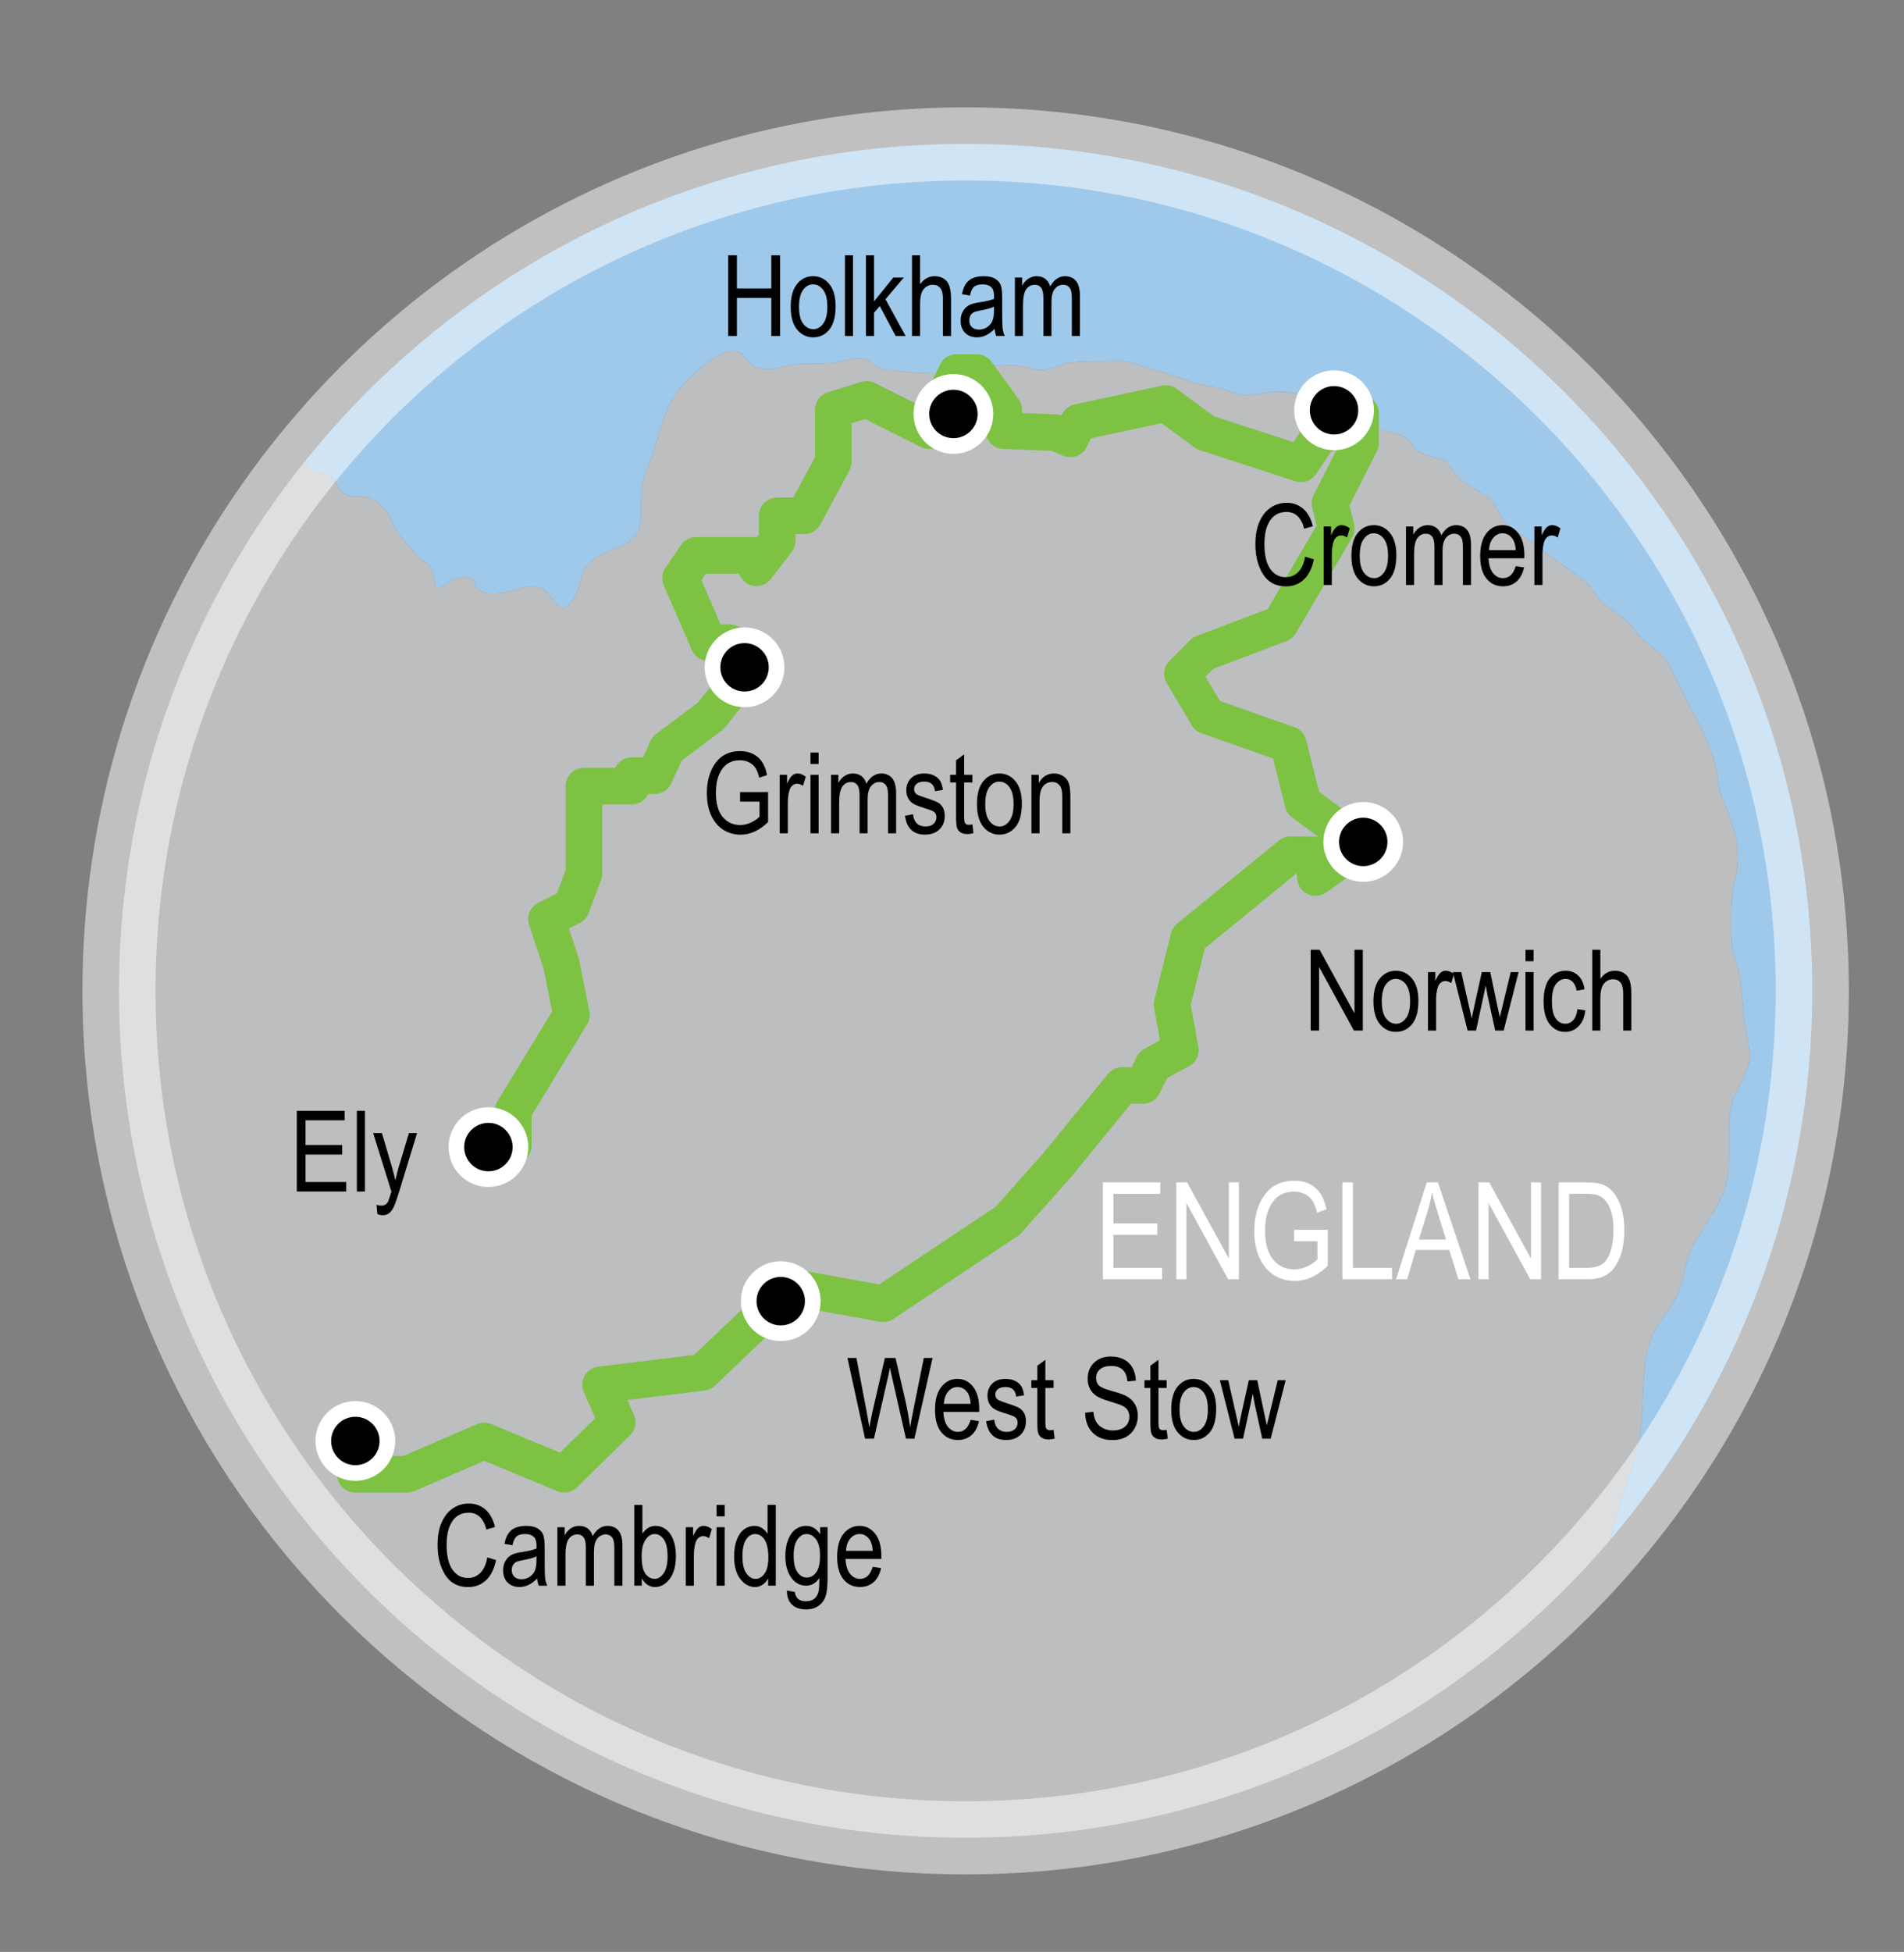 <?xml version="1.0" encoding="utf-8"?>
<!-- Generator: Adobe Illustrator 16.0.0, SVG Export Plug-In . SVG Version: 6.00 Build 0)  -->
<!DOCTYPE svg PUBLIC "-//W3C//DTD SVG 1.1//EN" "http://www.w3.org/Graphics/SVG/1.1/DTD/svg11.dtd">
<svg version="1.1" id="Layer_1" xmlns="http://www.w3.org/2000/svg" xmlns:xlink="http://www.w3.org/1999/xlink" x="0px" y="0px"
	 width="364.482px" height="373.5px" viewBox="36.338 0 364.482 373.5" enable-background="new 36.338 0 364.482 373.5"
	 xml:space="preserve">
<rect x="36.338" y="0" width="364.482" height="373.5" fill="#808080" stroke="none"/>
<path fill="#BCBEC0" d="M368.786,208.818c-1.5,2.979-1.47,5.729-1.47,9.229c0,4.011,0.239,7.49-1.49,11.14
	c-1.62,3.399-3.96,6.352-5.58,9.551c-1.63,3.221-1.43,6.85-3.26,9.949c-1.79,3.03-3.88,5.061-4.88,8.34
	c-1.96,6.342-0.631,13.421-2.28,19.899c-1.51,5.861-4.061,11.83-5.26,17.75c-7.15,8.392-15.15,16.041-23.851,22.82
	c-2.66,2.069-5.38,4.062-8.16,5.961c-3.13,2.149-6.34,4.181-9.63,6.101c-2.39,1.409-4.83,2.75-7.3,4.02
	c-1.47,0.771-2.94,1.51-4.44,2.221l-0.629,0.301c-21.03,9.979-44.541,15.56-69.371,15.56c-37.33,0-71.7-12.609-99.1-33.81
	c-34.18-26.461-57.5-66.281-62.12-111.631c-0.56-5.471-0.85-11.021-0.85-16.631c0-8.08,0.59-16.02,1.73-23.779
	c4.29-29.19,16.37-55.84,34.06-77.79c-0.02,0.33-0.03,0.67,0.16,0.99c0.78,1.29,3.13,1.32,4.2,1.89c1.32,0.71,1.62,2.53,2.87,3.48
	c1.42,1.06,3.37,0.28,4.93,0.93c1.64,0.69,2.75,1.73,3.68,3.2c0.89,1.42,1.02,2.72,2.23,4.05c1,1.09,1.94,2.33,2.93,3.53
	c0.8,0.99,2.24,1.47,2.87,2.4c0.58,0.86,0.68,2.9,1,3.89c1.71,0.35,2.7-1.68,4.37-1.84c0.69-0.07,1.97-0.17,2.54,0.19
	c0.8,0.51,0.47,1.32,0.99,1.84c2.54,2.49,7.86-0.27,10.68-0.34c3.24-0.07,3,2.53,5.05,3.76c1.06,0.64,1.24,0.57,2.2-0.7
	c0.43-0.57,0.99-1.58,1.26-2.24c0.74-1.84,0.43-3.31,1.86-4.89c1.35-1.49,2.68-2.19,4.53-2.86c3.56-1.3,5.61-2.39,5.75-6.61
	c0.11-3.36-0.08-6.04,1.24-9.13c2.48-5.83,2.72-12.08,7.56-16.75c2.06-1.98,6.23-5.97,9.31-5.6c1.68,0.21,1.89,1.72,3.26,2.67
	c1.42,0.99,3.45,0.9,5.03,0.51c1.78-0.43,2.93-0.81,4.88-0.81c2.16,0,4.42,0.19,6.46-0.33c1.58-0.4,3.92-1.03,5.59-0.39
	c0.86,0.32,1.51,1.24,2.44,1.62c1.09,0.45,2.04,0.32,3.14,0.46c3.58,0.45,7.82,0.7,11.52,0.34c1.81-0.18,3.61-0.88,5.4-1.18
	c1.88-0.33,4.07-0.28,5.99-0.18c1.71,0.09,3.18,0.83,4.88,0.85c2.06,0.02,3.46-1.05,5.24-1.36c2.75-0.47,6.03-0.19,8.82-0.33
	c1.83-0.1,3.35,0.31,5.03,0.88c3.2,1.09,6.35,1.84,9.55,3.05c1.87,0.7,3.91,0.91,5.84,1.39c1.89,0.46,3.43,1.48,5.42,1.19
	c2.13-0.3,4.21-0.73,6.47-0.59c1.07,0.06,2.5,0.16,3.36,0.67c0.58,0.36,0.54,1.03,1.35,1.38c0.7,0.3,1.62,0,2.36,0.15
	c0.98,0.2,1.661,0.93,2.57,1.31c1.72,0.73,3.26,0.21,5.07,0.54c2.31,0.43,2.2,2.23,4.05,3.2c1.48,0.78,3.14,0.41,4.56,1.55
	c1.2,0.96,1.911,2.4,3.39,3.13c1.57,0.771,3.6,0.35,4.729,1.78c1.301,1.64,1.66,2.53,3.57,3.86c1.65,1.14,4.061,2.15,5.19,3.75
	c0.819,1.15,1.26,2.63,2.279,3.68c1.359,1.4,3.311,2.39,4.819,3.62c3.35,2.75,7.04,4.93,10.34,7.64c1.37,1.12,2.11,2.82,3.43,4.03
	c1.351,1.24,3.04,2.11,4.391,3.38c1.32,1.24,2.39,2.77,3.75,4.03c1.479,1.39,3.521,2.57,4.51,4.38c1.68,3.09,3.05,6.38,4.811,9.51
	c1.659,2.94,3.119,6.31,4.069,9.62c0.49,1.75,0.53,3.54,0.971,5.28c0.42,1.68,1.29,3.24,1.859,4.92c1.49,4.35,2.101,7.64,0.92,12.31
	c-0.84,3.32-0.689,5.86-0.71,9.55c-0.02,4.09,1.601,6.83,1.99,10.76c0.351,3.511,0.44,6.601,1.17,9.92
	C371.906,203.568,370.866,204.688,368.786,208.818z"/>
<path fill="#9FC9EB" d="M365.826,229.188c1.729-3.648,1.49-7.129,1.49-11.14c0-3.5-0.03-6.25,1.47-9.229
	c2.08-4.131,3.12-5.25,2.09-9.87c-0.73-3.319-0.819-6.409-1.17-9.921c-0.39-3.929-2.01-6.669-1.99-10.759
	c0.021-3.69-0.13-6.23,0.71-9.55c1.18-4.67,0.57-7.96-0.92-12.31c-0.57-1.68-1.439-3.24-1.86-4.92c-0.439-1.74-0.479-3.53-0.97-5.28
	c-0.95-3.31-2.41-6.68-4.07-9.62c-1.76-3.13-3.13-6.42-4.81-9.51c-0.99-1.81-3.03-2.99-4.51-4.38c-1.36-1.26-2.431-2.79-3.75-4.03
	c-1.351-1.27-3.04-2.14-4.391-3.38c-1.319-1.21-2.06-2.91-3.43-4.03c-3.3-2.71-6.99-4.89-10.34-7.64
	c-1.51-1.23-3.46-2.22-4.819-3.62c-1.021-1.05-1.46-2.53-2.279-3.68c-1.131-1.6-3.54-2.61-5.19-3.75c-1.91-1.33-2.27-2.22-3.57-3.86
	c-1.13-1.43-3.159-1.01-4.729-1.78c-1.479-0.73-2.19-2.17-3.39-3.13c-1.42-1.14-3.08-0.77-4.56-1.55c-1.85-0.97-1.74-2.77-4.05-3.2
	c-1.81-0.33-3.35,0.19-5.07-0.54c-0.91-0.38-1.59-1.11-2.57-1.31c-0.74-0.15-1.66,0.15-2.36-0.15c-0.81-0.35-0.77-1.02-1.35-1.38
	c-0.86-0.51-2.29-0.61-3.36-0.67c-2.26-0.14-4.34,0.29-6.47,0.59c-1.99,0.29-3.53-0.73-5.42-1.19c-1.93-0.48-3.97-0.69-5.84-1.39
	c-3.2-1.21-6.35-1.96-9.55-3.05c-1.68-0.57-3.2-0.98-5.03-0.88c-2.79,0.14-6.07-0.14-8.82,0.33c-1.78,0.31-3.18,1.38-5.24,1.36
	c-1.7-0.02-3.17-0.76-4.88-0.85c-1.92-0.1-4.11-0.15-5.99,0.18c-1.79,0.3-3.59,1-5.4,1.18c-3.7,0.36-7.94,0.11-11.52-0.34
	c-1.1-0.14-2.05-0.01-3.14-0.46c-0.93-0.38-1.58-1.3-2.44-1.62c-1.67-0.64-4.01-0.01-5.59,0.39c-2.04,0.52-4.3,0.33-6.46,0.33
	c-1.95,0-3.1,0.38-4.88,0.81c-1.58,0.39-3.61,0.48-5.03-0.51c-1.37-0.95-1.58-2.46-3.26-2.67c-3.08-0.37-7.25,3.62-9.31,5.6
	c-4.84,4.67-5.08,10.92-7.56,16.75c-1.32,3.09-1.13,5.77-1.24,9.13c-0.14,4.22-2.19,5.31-5.75,6.61c-1.85,0.67-3.18,1.37-4.53,2.86
	c-1.43,1.58-1.12,3.05-1.86,4.89c-0.27,0.66-0.83,1.67-1.26,2.24c-0.96,1.27-1.14,1.34-2.2,0.7c-2.05-1.23-1.81-3.83-5.05-3.76
	c-2.82,0.07-8.14,2.83-10.68,0.34c-0.52-0.52-0.19-1.33-0.99-1.84c-0.57-0.36-1.85-0.26-2.54-0.19c-1.67,0.16-2.66,2.19-4.37,1.84
	c-0.32-0.99-0.42-3.03-1-3.89c-0.63-0.93-2.07-1.41-2.87-2.4c-0.99-1.2-1.93-2.44-2.93-3.53c-1.21-1.33-1.34-2.63-2.23-4.05
	c-0.93-1.47-2.04-2.51-3.68-3.2c-1.56-0.65-3.51,0.13-4.93-0.93c-1.25-0.95-1.55-2.77-2.87-3.48c-1.07-0.57-3.42-0.6-4.2-1.89
	c-0.19-0.32-0.18-0.66-0.16-0.99c23.23-28.86,56.16-49.58,93.84-57.24c10.48-2.13,21.33-3.25,32.44-3.25
	c27.9,0,54.15,7.05,77.06,19.46c0.83,0.45,1.66,0.9,2.48,1.37c6.44,3.64,12.61,7.7,18.459,12.15c4.341,3.3,8.5,6.81,12.48,10.52
	c5.61,5.22,10.84,10.83,15.649,16.79c1.931,2.39,3.79,4.83,5.57,7.32c1.53,2.12,3.01,4.29,4.43,6.49c0.15,0.22,0.301,0.44,0.44,0.67
	c0.4,0.62,0.79,1.25,1.18,1.88c1.66,2.66,3.25,5.39,4.74,8.16c0.75,1.36,1.47,2.73,2.17,4.11c0.86,1.7,1.69,3.41,2.48,5.14
	c9.59,20.67,14.93,43.71,14.93,68c0,40.102-14.56,76.801-38.69,105.09c1.2-5.92,3.75-11.889,5.261-17.75
	c1.649-6.479,0.319-13.559,2.279-19.898c1-3.28,3.091-5.311,4.881-8.34c1.829-3.102,1.63-6.729,3.26-9.95
	C361.866,235.539,364.206,232.588,365.826,229.188z"/>
<polyline fill="none" stroke="#7DC242" stroke-width="7" stroke-linecap="round" stroke-linejoin="round" stroke-miterlimit="10" points="
	157.271,150.419 148.12,150.419 148.12,167.13 145.733,173.494 140.96,175.879 143.745,184.236 145.733,194.182 134.596,212.479 
	134.596,219.242 131.413,222.82 "/>
<polyline fill="none" stroke="#7DC242" stroke-width="7" stroke-linecap="round" stroke-linejoin="round" stroke-miterlimit="10" points="
	157.271,148.431 161.646,148.431 164.034,143.26 172.387,136.992 175.968,132.519 175.968,126.949 175.968,122.971 171.989,122.971 
	166.62,110.637 169.603,106.263 181.139,106.263 181.139,108.647 185.117,103.477 185.117,98.704 190.289,98.704 195.858,88.361 
	195.858,78.415 202.226,76.426 214.159,82.395 219.435,71.278 223.309,71.278 228.48,78.415 228.48,82.395 238.426,82.791 
	241.21,83.984 242.801,80.803 259.509,77.22 267.068,82.791 285.368,88.759 288.55,83.984 296.788,79.053 296.788,84.781 
	290.936,96.317 292.131,101.091 281.391,119.39 266.67,124.959 262.692,128.937 265.079,132.915 267.467,136.992 282.981,142.464 
	285.766,153.604 294.915,160.365 294.915,163.15 288.152,167.924 287.756,163.548 283.379,163.548 263.886,179.46 260.703,192.188 
	262.293,200.945 257.124,203.729 255.134,207.705 251.156,207.705 238.823,222.82 229.274,233.563 205.406,249.477 187.902,246.295 
	170.796,262.604 151.303,264.992 154.486,272.152 144.341,282.098 129.025,275.732 114.305,282.098 104.361,282.098 
	104.361,275.732 "/>
<g>
	<g>
		<path d="M286.175,106.523l1.686,0.516c-0.371,1.736-1.023,3.03-1.953,3.883c-0.932,0.855-2.065,1.281-3.399,1.281
			c-1.175,0-2.178-0.287-3.011-0.86c-0.833-0.572-1.514-1.492-2.044-2.757c-0.532-1.267-0.797-2.761-0.797-4.483
			c0-1.701,0.266-3.141,0.797-4.319c0.53-1.178,1.25-2.067,2.157-2.669c0.906-0.602,1.921-0.902,3.038-0.902
			c1.224,0,2.276,0.38,3.156,1.142c0.879,0.76,1.494,1.877,1.844,3.348l-1.643,0.475c-0.564-2.143-1.693-3.213-3.388-3.213
			c-0.845,0-1.577,0.215-2.198,0.648c-0.62,0.433-1.111,1.107-1.482,2.02c-0.367,0.915-0.553,2.071-0.553,3.471
			c0,2.117,0.374,3.705,1.117,4.763c0.743,1.058,1.735,1.588,2.972,1.588c0.916,0,1.704-0.325,2.366-0.976
			C285.507,108.829,285.951,107.843,286.175,106.523z"/>
		<path d="M289.738,111.94v-11.194h1.402v1.697c0.358-0.786,0.686-1.308,0.985-1.565s0.634-0.386,1.007-0.386
			c0.52,0,1.05,0.204,1.591,0.612l-0.526,1.76c-0.386-0.272-0.762-0.41-1.127-0.41c-0.33,0-0.631,0.114-0.907,0.347
			c-0.272,0.231-0.468,0.556-0.579,0.969c-0.197,0.724-0.296,1.493-0.296,2.308v5.86h-1.549L289.738,111.94L289.738,111.94z"/>
		<path d="M295.04,106.344c0-1.933,0.406-3.392,1.218-4.375c0.811-0.984,1.839-1.476,3.084-1.476c1.222,0,2.244,0.492,3.066,1.476
			c0.822,0.984,1.232,2.404,1.232,4.258c0,2.008-0.403,3.506-1.211,4.49c-0.808,0.984-1.838,1.476-3.087,1.476
			c-1.23,0-2.255-0.493-3.073-1.48C295.449,109.725,295.04,108.268,295.04,106.344z M296.631,106.337
			c0,1.449,0.265,2.527,0.79,3.235c0.528,0.707,1.181,1.059,1.963,1.059c0.731,0,1.357-0.356,1.881-1.071
			c0.524-0.713,0.786-1.789,0.786-3.224c0-1.442-0.263-2.516-0.792-3.224c-0.526-0.706-1.182-1.06-1.959-1.06
			c-0.74,0-1.367,0.355-1.888,1.066C296.892,103.831,296.631,104.901,296.631,106.337z"/>
		<path d="M305.485,111.94v-11.194h1.392v1.561c0.308-0.58,0.704-1.027,1.189-1.342c0.483-0.315,1.013-0.473,1.588-0.473
			c0.646,0,1.191,0.166,1.636,0.5c0.447,0.332,0.765,0.814,0.954,1.451c0.366-0.648,0.787-1.137,1.263-1.463
			c0.477-0.324,1.004-0.486,1.581-0.486c0.882,0,1.576,0.299,2.083,0.895c0.509,0.598,0.76,1.554,0.76,2.868v7.684h-1.549v-7.06
			c0-0.801-0.057-1.37-0.173-1.704c-0.117-0.333-0.306-0.592-0.568-0.776c-0.261-0.183-0.554-0.274-0.879-0.274
			c-0.672,0-1.218,0.266-1.643,0.797c-0.425,0.531-0.636,1.365-0.636,2.506v6.511h-1.551v-7.281c0-0.928-0.143-1.583-0.428-1.962
			c-0.286-0.378-0.676-0.57-1.175-0.57c-0.71,0-1.271,0.287-1.682,0.86c-0.41,0.573-0.618,1.62-0.618,3.14v5.813L305.485,111.94
			L305.485,111.94z"/>
		<path d="M326.493,108.335l1.603,0.243c-0.268,1.195-0.75,2.097-1.448,2.703c-0.701,0.608-1.566,0.911-2.6,0.911
			c-1.301,0-2.353-0.494-3.156-1.481c-0.805-0.987-1.206-2.412-1.206-4.273c0-1.933,0.405-3.407,1.217-4.422
			c0.812-1.016,1.838-1.523,3.083-1.523c1.188,0,2.179,0.5,2.972,1.497c0.796,0.998,1.191,2.443,1.191,4.333l-0.012,0.505h-6.851
			c0.063,1.258,0.354,2.207,0.875,2.846c0.521,0.64,1.153,0.959,1.896,0.959C325.224,110.632,326.035,109.867,326.493,108.335z
			 M321.381,105.268h5.122c-0.07-0.969-0.277-1.694-0.622-2.171c-0.5-0.696-1.133-1.044-1.909-1.044c-0.694,0-1.289,0.29-1.779,0.87
			C321.7,103.501,321.429,104.284,321.381,105.268z"/>
		<path d="M330.066,111.94v-11.194h1.399v1.697c0.36-0.786,0.688-1.308,0.984-1.565c0.3-0.257,0.636-0.386,1.008-0.386
			c0.521,0,1.051,0.204,1.592,0.612l-0.525,1.76c-0.388-0.272-0.764-0.41-1.128-0.41c-0.331,0-0.633,0.114-0.906,0.347
			c-0.275,0.231-0.469,0.556-0.581,0.969c-0.196,0.724-0.294,1.493-0.294,2.308v5.86h-1.549V111.94z"/>
	</g>
</g>
<g>
	<g>
		<path d="M287.243,197.203V181.75h1.719l6.66,12.156V181.75h1.604v15.453h-1.718l-6.652-12.158v12.158H287.243z"/>
		<path d="M299.26,191.605c0-1.933,0.405-3.391,1.217-4.375c0.811-0.984,1.839-1.475,3.082-1.475c1.224,0,2.246,0.491,3.068,1.475
			c0.823,0.983,1.233,2.402,1.233,4.259c0,2.01-0.405,3.506-1.213,4.488c-0.808,0.983-1.836,1.477-3.088,1.477
			c-1.23,0-2.253-0.494-3.071-1.48C299.668,194.986,299.26,193.532,299.26,191.605z M300.849,191.6c0,1.449,0.265,2.527,0.793,3.236
			c0.527,0.707,1.181,1.061,1.96,1.061c0.73,0,1.358-0.356,1.883-1.069c0.524-0.716,0.785-1.791,0.785-3.226
			c0-1.44-0.264-2.518-0.792-3.223c-0.525-0.707-1.18-1.063-1.96-1.063c-0.736,0-1.366,0.355-1.885,1.065
			C301.111,189.092,300.849,190.167,300.849,191.6z"/>
		<path d="M309.693,197.203V186.01h1.4v1.696c0.36-0.786,0.688-1.306,0.986-1.565c0.299-0.256,0.634-0.385,1.005-0.385
			c0.523,0,1.052,0.204,1.593,0.611l-0.525,1.762c-0.387-0.275-0.764-0.412-1.127-0.412c-0.33,0-0.632,0.115-0.907,0.348
			c-0.274,0.23-0.468,0.558-0.579,0.97c-0.197,0.727-0.295,1.493-0.295,2.311v5.859L309.693,197.203L309.693,197.203z"/>
		<path d="M317.278,197.203l-2.82-11.193h1.607l1.464,6.463l0.541,2.401l0.482-2.308l1.455-6.558h1.608l1.364,6.492l0.464,2.142
			l0.524-2.16l1.566-6.472h1.517l-2.865,11.193h-1.618l-1.467-6.704l-0.347-1.907l-1.854,8.611L317.278,197.203L317.278,197.203z"/>
		<path d="M328.361,183.932v-2.182h1.549v2.182H328.361z M328.361,197.203V186.01h1.549v11.193H328.361z"/>
		<path d="M338.3,193.104l1.528,0.242c-0.175,1.336-0.616,2.354-1.322,3.057c-0.707,0.705-1.555,1.056-2.546,1.056
			c-1.203,0-2.191-0.494-2.967-1.479c-0.778-0.988-1.165-2.447-1.165-4.381c0-1.945,0.391-3.406,1.175-4.38
			c0.785-0.974,1.792-1.46,3.021-1.46c0.948,0,1.746,0.295,2.398,0.886c0.65,0.591,1.066,1.476,1.249,2.657l-1.507,0.275
			c-0.149-0.756-0.406-1.321-0.771-1.696c-0.364-0.374-0.804-0.562-1.317-0.562c-0.767,0-1.399,0.34-1.903,1.019
			c-0.501,0.677-0.752,1.755-0.752,3.229c0,1.524,0.241,2.627,0.722,3.31s1.099,1.022,1.85,1.022c0.591,0,1.097-0.228,1.513-0.681
			C337.921,194.764,338.188,194.059,338.3,193.104z"/>
		<path d="M341.145,197.203V181.75h1.551v5.544c0.364-0.513,0.778-0.896,1.237-1.155c0.461-0.256,0.97-0.386,1.524-0.386
			c0.977,0,1.747,0.312,2.312,0.933c0.566,0.623,0.851,1.762,0.851,3.419v7.097h-1.549v-7.097c0-0.97-0.174-1.664-0.52-2.086
			c-0.344-0.424-0.82-0.633-1.423-0.633c-0.674,0-1.249,0.271-1.723,0.813c-0.477,0.539-0.712,1.5-0.712,2.877v6.125
			L341.145,197.203L341.145,197.203z"/>
	</g>
</g>
<g>
	<g>
		<path d="M178.009,153.395v-1.824l5.366-0.011v5.745c-0.82,0.8-1.672,1.402-2.551,1.807c-0.879,0.406-1.781,0.607-2.708,0.607
			c-1.237,0-2.34-0.31-3.309-0.929c-0.971-0.618-1.739-1.522-2.304-2.71c-0.566-1.189-0.848-2.616-0.848-4.283
			c0-1.688,0.282-3.156,0.854-4.408c0.568-1.251,1.314-2.175,2.235-2.769c0.921-0.595,2.009-0.892,3.268-0.892
			c0.928,0,1.74,0.173,2.434,0.517c0.696,0.345,1.27,0.832,1.719,1.466c0.449,0.633,0.786,1.5,1.011,2.603l-1.508,0.505
			c-0.204-0.871-0.46-1.522-0.769-1.955c-0.31-0.431-0.718-0.771-1.223-1.017c-0.506-0.246-1.075-0.369-1.709-0.369
			c-0.919,0-1.711,0.224-2.375,0.67c-0.664,0.447-1.198,1.141-1.604,2.083c-0.403,0.942-0.605,2.092-0.605,3.45
			c0,2.067,0.434,3.617,1.297,4.647c0.864,1.03,1.989,1.545,3.372,1.545c0.662,0,1.338-0.158,2.029-0.475
			c0.692-0.316,1.243-0.692,1.65-1.127v-2.88h-3.723L178.009,153.395L178.009,153.395z"/>
		<path d="M185.599,159.456v-11.194h1.402v1.698c0.358-0.788,0.687-1.31,0.985-1.567c0.299-0.255,0.634-0.384,1.006-0.384
			c0.521,0,1.051,0.203,1.592,0.611l-0.527,1.759c-0.386-0.273-0.762-0.41-1.128-0.41c-0.329,0-0.632,0.116-0.906,0.348
			c-0.275,0.231-0.468,0.555-0.58,0.969c-0.196,0.724-0.294,1.494-0.294,2.309v5.86L185.599,159.456L185.599,159.456z"/>
		<path d="M191.491,146.185v-2.182h1.549v2.182H191.491z M191.491,159.456v-11.194h1.549v11.194H191.491z"/>
		<path d="M195.433,159.456v-11.194h1.392v1.562c0.308-0.58,0.705-1.027,1.188-1.341c0.483-0.315,1.013-0.472,1.589-0.472
			c0.645,0,1.189,0.165,1.636,0.498c0.446,0.333,0.764,0.817,0.953,1.453c0.366-0.65,0.788-1.138,1.264-1.462
			c0.476-0.325,1.002-0.487,1.582-0.487c0.881,0,1.575,0.298,2.083,0.896c0.507,0.597,0.762,1.552,0.762,2.867v7.684h-1.55V152.4
			c0-0.802-0.058-1.37-0.175-1.704c-0.116-0.334-0.305-0.593-0.566-0.774c-0.262-0.185-0.556-0.275-0.881-0.275
			c-0.67,0-1.218,0.266-1.642,0.797c-0.423,0.53-0.637,1.366-0.637,2.506v6.51h-1.549v-7.281c0-0.929-0.142-1.583-0.428-1.963
			c-0.284-0.378-0.676-0.569-1.174-0.569c-0.71,0-1.271,0.287-1.681,0.861c-0.411,0.573-0.618,1.618-0.618,3.138v5.813
			L195.433,159.456L195.433,159.456z"/>
		<path d="M209.567,156.104l1.548-0.296c0.092,0.792,0.342,1.379,0.749,1.762c0.406,0.387,0.946,0.579,1.619,0.579
			c0.673,0,1.195-0.167,1.563-0.502c0.368-0.333,0.552-0.756,0.552-1.269c0-0.442-0.158-0.788-0.474-1.033
			c-0.218-0.169-0.747-0.381-1.582-0.632c-1.208-0.373-2.018-0.689-2.426-0.95c-0.406-0.26-0.723-0.607-0.947-1.042
			s-0.338-0.931-0.338-1.487c0-0.956,0.307-1.731,0.917-2.329c0.613-0.598,1.458-0.896,2.541-0.896c0.683,0,1.28,0.123,1.797,0.368
			c0.517,0.246,0.913,0.576,1.186,0.991c0.275,0.416,0.465,1.009,0.568,1.781l-1.518,0.252c-0.142-1.222-0.806-1.834-1.992-1.834
			c-0.674,0-1.178,0.135-1.508,0.404c-0.33,0.271-0.495,0.615-0.495,1.034c0,0.414,0.16,0.739,0.477,0.977
			c0.189,0.14,0.751,0.364,1.688,0.67c1.288,0.408,2.121,0.735,2.499,0.977c0.378,0.245,0.671,0.575,0.882,0.994
			c0.211,0.42,0.314,0.917,0.314,1.493c0,1.07-0.338,1.936-1.017,2.599c-0.677,0.66-1.604,0.991-2.776,0.991
			C211.194,159.708,209.918,158.507,209.567,156.104z"/>
		<path d="M222.479,157.759l0.21,1.674c-0.428,0.114-0.814,0.17-1.158,0.17c-0.541,0-0.977-0.108-1.306-0.322
			c-0.332-0.213-0.558-0.507-0.681-0.881c-0.123-0.372-0.185-1.112-0.185-2.224v-6.441h-1.138v-1.474h1.138v-2.772l1.55-1.137v3.911
			h1.569v1.474h-1.569v6.546c0,0.605,0.045,0.993,0.138,1.169c0.133,0.251,0.382,0.379,0.748,0.379
			C221.97,157.833,222.198,157.808,222.479,157.759z"/>
		<path d="M223.354,153.858c0-1.932,0.407-3.39,1.218-4.374c0.812-0.983,1.838-1.475,3.083-1.475c1.223,0,2.245,0.492,3.066,1.475
			c0.822,0.984,1.232,2.404,1.232,4.259c0,2.01-0.402,3.508-1.211,4.491c-0.808,0.983-1.838,1.475-3.088,1.475
			c-1.23,0-2.253-0.493-3.073-1.481C223.763,157.241,223.354,155.784,223.354,153.858z M224.945,153.853
			c0,1.449,0.265,2.527,0.792,3.235c0.525,0.707,1.179,1.062,1.961,1.062c0.729,0,1.356-0.357,1.881-1.072
			c0.525-0.713,0.787-1.789,0.787-3.224c0-1.441-0.264-2.517-0.793-3.223c-0.525-0.708-1.18-1.063-1.96-1.063
			c-0.738,0-1.367,0.355-1.886,1.068C225.205,151.344,224.945,152.418,224.945,153.853z"/>
		<path d="M233.788,159.456v-11.194h1.402v1.581c0.335-0.614,0.749-1.074,1.236-1.378c0.488-0.303,1.048-0.455,1.678-0.455
			c0.49,0,0.947,0.095,1.364,0.289c0.417,0.194,0.753,0.446,1.009,0.758c0.258,0.313,0.448,0.72,0.574,1.219
			c0.125,0.499,0.189,1.265,0.189,2.297v6.883h-1.549v-6.817c0-0.822-0.07-1.424-0.211-1.804c-0.141-0.378-0.361-0.674-0.659-0.881
			c-0.298-0.207-0.646-0.311-1.037-0.311c-0.745,0-1.341,0.278-1.782,0.833c-0.442,0.557-0.664,1.51-0.664,2.861v6.12
			L233.788,159.456L233.788,159.456z"/>
	</g>
</g>
<g>
	<g>
		<path d="M175.728,64.301V48.848h1.677v6.346h6.586v-6.346h1.676v15.453h-1.676v-7.285h-6.586V64.3L175.728,64.301L175.728,64.301z
			"/>
		<path d="M187.701,58.703c0-1.932,0.407-3.391,1.217-4.375c0.811-0.985,1.839-1.476,3.084-1.476c1.222,0,2.245,0.49,3.067,1.476
			c0.823,0.983,1.233,2.403,1.233,4.258c0,2.009-0.404,3.507-1.212,4.491c-0.808,0.984-1.839,1.475-3.088,1.475
			c-1.23,0-2.255-0.493-3.073-1.479C188.11,62.085,187.701,60.629,187.701,58.703z M189.294,58.698c0,1.449,0.263,2.526,0.791,3.234
			c0.527,0.707,1.179,1.06,1.959,1.06c0.73,0,1.358-0.357,1.882-1.071c0.524-0.713,0.786-1.789,0.786-3.223
			c0-1.442-0.264-2.517-0.792-3.224c-0.526-0.708-1.18-1.061-1.96-1.061c-0.737,0-1.365,0.355-1.886,1.065
			C189.553,56.191,189.294,57.263,189.294,58.698z"/>
		<path d="M198.084,64.301V48.848h1.549v15.453H198.084z"/>
		<path d="M202.101,64.301V48.848h1.548v8.827l3.693-4.568h2.014l-3.511,4.156l3.86,7.037h-1.908l-3.049-5.738l-1.099,1.299V64.3
			L202.101,64.301L202.101,64.301z"/>
		<path d="M210.922,64.301V48.848h1.549v5.545c0.365-0.514,0.778-0.898,1.237-1.156c0.46-0.255,0.967-0.383,1.524-0.383
			c0.976,0,1.748,0.309,2.312,0.932c0.566,0.622,0.85,1.762,0.85,3.42V64.3h-1.549v-7.094c0-0.969-0.172-1.665-0.517-2.087
			c-0.344-0.421-0.818-0.632-1.422-0.632c-0.675,0-1.25,0.271-1.724,0.811c-0.475,0.542-0.711,1.5-0.711,2.878V64.3L210.922,64.301
			L210.922,64.301z"/>
		<path d="M226.743,62.919c-0.52,0.542-1.061,0.949-1.624,1.222c-0.562,0.274-1.145,0.411-1.749,0.411
			c-0.955,0-1.717-0.288-2.286-0.864c-0.57-0.576-0.855-1.352-0.855-2.329c0-0.646,0.134-1.22,0.401-1.719
			c0.267-0.498,0.632-0.889,1.096-1.17c0.463-0.281,1.166-0.488,2.108-0.621c1.265-0.186,2.192-0.408,2.782-0.666l0.012-0.485
			c0-0.766-0.137-1.302-0.411-1.612c-0.385-0.45-0.979-0.674-1.782-0.674c-0.723,0-1.264,0.151-1.622,0.45
			c-0.358,0.3-0.623,0.863-0.791,1.688l-1.529-0.253c0.218-1.201,0.659-2.077,1.323-2.624c0.663-0.548,1.613-0.821,2.851-0.821
			c0.963,0,1.718,0.18,2.267,0.542c0.547,0.362,0.893,0.81,1.037,1.343c0.144,0.535,0.215,1.314,0.215,2.339v2.529
			c0,1.771,0.034,2.886,0.1,3.347c0.069,0.459,0.199,0.907,0.397,1.344h-1.625C226.896,63.914,226.792,63.454,226.743,62.919z
			 M226.617,58.682c-0.569,0.282-1.417,0.52-2.541,0.718c-0.653,0.113-1.11,0.24-1.371,0.384c-0.259,0.144-0.462,0.347-0.604,0.611
			c-0.144,0.265-0.217,0.568-0.217,0.913c0,0.534,0.166,0.961,0.496,1.28c0.332,0.319,0.787,0.48,1.37,0.48
			c0.556,0,1.06-0.145,1.514-0.433c0.453-0.287,0.792-0.673,1.016-1.153c0.226-0.482,0.337-1.182,0.337-2.103V58.682L226.617,58.682
			z"/>
		<path d="M230.62,64.301V53.107h1.392v1.561c0.308-0.58,0.706-1.026,1.189-1.342c0.483-0.314,1.014-0.471,1.588-0.471
			c0.645,0,1.192,0.165,1.636,0.498c0.446,0.332,0.764,0.815,0.954,1.452c0.366-0.65,0.788-1.138,1.263-1.462
			c0.476-0.325,1.002-0.487,1.582-0.487c0.882,0,1.576,0.299,2.083,0.895c0.508,0.598,0.762,1.553,0.762,2.869v7.684h-1.551v-7.06
			c0-0.801-0.058-1.37-0.173-1.703c-0.117-0.334-0.307-0.592-0.568-0.776c-0.261-0.182-0.555-0.273-0.88-0.273
			c-0.671,0-1.219,0.264-1.642,0.795c-0.424,0.53-0.636,1.365-0.636,2.506v6.511h-1.549v-7.281c0-0.928-0.143-1.582-0.428-1.962
			c-0.284-0.38-0.676-0.569-1.175-0.569c-0.709,0-1.271,0.286-1.682,0.859c-0.411,0.574-0.615,1.62-0.615,3.14v5.813L230.62,64.301
			L230.62,64.301z"/>
	</g>
</g>
<g>
	<g>
		<path d="M93.153,228.003v-15.451h9.161v1.82h-7.485v4.724h7.01v1.824h-7.01v5.258h7.779v1.825H93.153z"/>
		<path d="M104.652,228.003v-15.451h1.55v15.451H104.652z"/>
		<path d="M108.583,232.313l-0.169-1.78c0.345,0.112,0.64,0.168,0.887,0.168c0.331,0,0.603-0.068,0.817-0.199
			c0.214-0.134,0.392-0.342,0.532-0.623c0.05-0.099,0.253-0.718,0.613-1.858l-3.492-11.211h1.676l1.917,6.479
			c0.238,0.81,0.459,1.671,0.664,2.591c0.176-0.871,0.388-1.721,0.633-2.549l1.961-6.521h1.56l-3.482,11.385
			c-0.458,1.475-0.818,2.461-1.082,2.955c-0.263,0.496-0.563,0.853-0.897,1.069c-0.334,0.218-0.713,0.327-1.136,0.327
			C109.29,232.546,108.957,232.469,108.583,232.313z"/>
	</g>
</g>
<g>
	<g>
		<path d="M201.939,275.3l-3.375-15.452h1.716l1.931,10.131c0.204,1.039,0.384,2.094,0.538,3.16l0.569-2.855l2.411-10.436h2.037
			l1.808,7.821c0.44,1.904,0.77,3.729,0.988,5.47c0.161-1.005,0.367-2.123,0.622-3.359l1.994-9.932h1.688L211.38,275.3h-1.611
			l-2.677-11.772l-0.402-1.813c-0.119,0.677-0.242,1.28-0.368,1.813l-2.688,11.772H201.939L201.939,275.3z"/>
		<path d="M222.139,271.693l1.603,0.244c-0.269,1.194-0.751,2.097-1.45,2.703c-0.701,0.608-1.566,0.911-2.599,0.911
			c-1.299,0-2.352-0.493-3.156-1.483c-0.804-0.984-1.206-2.409-1.206-4.273c0-1.93,0.406-3.404,1.216-4.421
			c0.812-1.015,1.84-1.521,3.084-1.521c1.188,0,2.178,0.496,2.973,1.494c0.793,0.998,1.19,2.442,1.19,4.332l-0.012,0.508h-6.851
			c0.062,1.256,0.356,2.205,0.875,2.844c0.521,0.64,1.153,0.961,1.896,0.961C220.869,273.993,221.681,273.229,222.139,271.693z
			 M217.026,268.629h5.122c-0.07-0.972-0.276-1.693-0.621-2.172c-0.499-0.695-1.135-1.043-1.908-1.043
			c-0.697,0-1.29,0.289-1.781,0.869C217.346,266.861,217.076,267.646,217.026,268.629z"/>
		<path d="M225.11,271.948l1.55-0.296c0.09,0.793,0.339,1.379,0.746,1.762c0.408,0.386,0.947,0.578,1.619,0.578
			c0.673,0,1.193-0.166,1.563-0.502c0.367-0.334,0.552-0.756,0.552-1.27c0-0.441-0.159-0.789-0.475-1.031
			c-0.219-0.17-0.747-0.381-1.582-0.633c-1.208-0.373-2.017-0.688-2.425-0.949c-0.407-0.262-0.723-0.607-0.948-1.043
			c-0.225-0.438-0.338-0.931-0.338-1.486c0-0.955,0.306-1.732,0.918-2.33c0.61-0.596,1.457-0.895,2.54-0.895
			c0.681,0,1.279,0.121,1.796,0.369c0.517,0.245,0.912,0.574,1.185,0.989c0.275,0.416,0.465,1.009,0.57,1.781l-1.519,0.253
			c-0.14-1.225-0.804-1.834-1.992-1.834c-0.674,0-1.176,0.134-1.506,0.404c-0.329,0.269-0.496,0.611-0.496,1.031
			c0,0.412,0.159,0.739,0.475,0.978c0.19,0.139,0.753,0.362,1.688,0.671c1.288,0.408,2.121,0.734,2.499,0.977
			c0.38,0.245,0.673,0.574,0.884,0.992c0.21,0.421,0.314,0.918,0.314,1.494c0,1.07-0.339,1.938-1.018,2.6
			c-0.678,0.661-1.604,0.992-2.777,0.992C226.737,275.555,225.46,274.352,225.11,271.948z"/>
		<path d="M238.022,273.604l0.21,1.677c-0.427,0.112-0.814,0.167-1.158,0.167c-0.541,0-0.977-0.105-1.307-0.319
			c-0.331-0.216-0.558-0.507-0.681-0.882c-0.122-0.371-0.182-1.112-0.182-2.225v-6.44h-1.14v-1.474h1.14v-2.772l1.549-1.14v3.912
			h1.569v1.474h-1.569v6.548c0,0.604,0.045,0.992,0.137,1.169c0.133,0.254,0.383,0.38,0.75,0.38
			C237.512,273.677,237.74,273.65,238.022,273.604z"/>
		<path d="M244.062,270.326l1.581-0.17c0.084,0.85,0.277,1.514,0.574,1.986c0.298,0.477,0.726,0.856,1.282,1.146
			c0.555,0.289,1.181,0.433,1.876,0.433c0.997,0,1.771-0.246,2.325-0.734c0.551-0.485,0.827-1.116,0.827-1.896
			c0-0.456-0.102-0.854-0.301-1.196c-0.2-0.338-0.501-0.617-0.906-0.836c-0.403-0.217-1.276-0.522-2.619-0.921
			c-1.195-0.354-2.043-0.712-2.55-1.069c-0.506-0.358-0.899-0.813-1.182-1.365c-0.281-0.551-0.421-1.174-0.421-1.87
			c0-1.249,0.404-2.272,1.214-3.065c0.807-0.796,1.895-1.192,3.266-1.192c0.941,0,1.765,0.186,2.471,0.561
			c0.707,0.371,1.255,0.905,1.645,1.603c0.391,0.695,0.599,1.513,0.627,2.455l-1.613,0.146c-0.083-1.005-0.386-1.749-0.9-2.232
			c-0.518-0.485-1.242-0.729-2.177-0.729c-0.949,0-1.673,0.212-2.172,0.639c-0.499,0.424-0.748,0.974-0.748,1.647
			c0,0.626,0.183,1.112,0.547,1.456c0.366,0.344,1.188,0.691,2.466,1.045c1.25,0.347,2.128,0.646,2.634,0.9
			c0.773,0.396,1.356,0.914,1.749,1.556c0.393,0.644,0.592,1.409,0.592,2.301c0,0.886-0.206,1.688-0.621,2.416
			s-0.979,1.281-1.692,1.658c-0.712,0.38-1.573,0.569-2.577,0.569c-1.568,0-2.816-0.474-3.747-1.414
			C244.581,273.211,244.097,271.934,244.062,270.326z"/>
		<path d="M259.671,273.604l0.211,1.677c-0.429,0.112-0.816,0.167-1.158,0.167c-0.542,0-0.976-0.105-1.306-0.319
			c-0.332-0.216-0.558-0.507-0.681-0.882c-0.124-0.371-0.186-1.112-0.186-2.225v-6.44h-1.137v-1.474h1.137v-2.772l1.549-1.14v3.912
			h1.57v1.474h-1.57v6.548c0,0.604,0.047,0.992,0.138,1.169c0.135,0.254,0.384,0.38,0.749,0.38
			C259.164,273.677,259.391,273.65,259.671,273.604z"/>
		<path d="M260.546,269.701c0-1.932,0.406-3.389,1.219-4.371c0.81-0.986,1.838-1.477,3.082-1.477c1.223,0,2.245,0.489,3.066,1.477
			c0.823,0.98,1.234,2.402,1.234,4.256c0,2.01-0.404,3.508-1.213,4.49c-0.808,0.984-1.836,1.477-3.088,1.477
			c-1.23,0-2.254-0.492-3.072-1.482C260.957,273.085,260.546,271.63,260.546,269.701z M262.138,269.697
			c0,1.447,0.265,2.527,0.792,3.234c0.527,0.707,1.181,1.062,1.961,1.062c0.729,0,1.357-0.357,1.882-1.071
			c0.523-0.713,0.785-1.789,0.785-3.224c0-1.441-0.263-2.517-0.792-3.224c-0.526-0.707-1.18-1.062-1.961-1.062
			c-0.736,0-1.366,0.354-1.885,1.065C262.398,267.189,262.138,268.262,262.138,269.697z"/>
		<path d="M272.675,275.3l-2.821-11.192h1.608l1.462,6.459l0.541,2.404l0.484-2.308l1.456-6.558h1.608l1.365,6.492l0.464,2.141
			l0.525-2.161l1.567-6.47h1.517l-2.863,11.191h-1.62l-1.467-6.703l-0.346-1.906l-1.856,8.609L272.675,275.3L272.675,275.3z"/>
	</g>
</g>
<g>
	<g>
		<path d="M129.622,298.01l1.686,0.518c-0.373,1.734-1.023,3.029-1.955,3.883s-2.065,1.279-3.4,1.279
			c-1.174,0-2.177-0.287-3.01-0.858c-0.832-0.572-1.514-1.491-2.044-2.757c-0.531-1.266-0.794-2.762-0.794-4.483
			c0-1.702,0.265-3.141,0.796-4.319c0.531-1.176,1.25-2.064,2.157-2.666c0.908-0.604,1.919-0.902,3.039-0.902
			c1.224,0,2.275,0.382,3.154,1.143c0.879,0.76,1.495,1.877,1.847,3.348l-1.645,0.477c-0.563-2.145-1.693-3.216-3.388-3.216
			c-0.845,0-1.577,0.217-2.194,0.649c-0.62,0.433-1.115,1.106-1.484,2.021c-0.37,0.913-0.554,2.069-0.554,3.47
			c0,2.118,0.373,3.706,1.118,4.764c0.743,1.06,1.734,1.588,2.972,1.588c0.913,0,1.703-0.324,2.367-0.975
			C128.953,300.316,129.397,299.329,129.622,298.01z"/>
		<path d="M139.16,302.045c-0.52,0.541-1.062,0.95-1.623,1.223c-0.563,0.275-1.146,0.412-1.749,0.412
			c-0.956,0-1.718-0.289-2.287-0.865c-0.57-0.574-0.855-1.353-0.855-2.33c0-0.646,0.134-1.219,0.402-1.717
			c0.267-0.498,0.631-0.888,1.095-1.17c0.465-0.281,1.167-0.488,2.109-0.621c1.265-0.187,2.192-0.406,2.783-0.664l0.01-0.482
			c0-0.768-0.137-1.307-0.411-1.612c-0.385-0.45-0.98-0.676-1.781-0.676c-0.723,0-1.266,0.149-1.623,0.45
			c-0.359,0.302-0.622,0.863-0.792,1.689l-1.528-0.254c0.218-1.201,0.657-2.074,1.323-2.623c0.662-0.549,1.613-0.822,2.851-0.822
			c0.963,0,1.718,0.183,2.266,0.543c0.548,0.363,0.894,0.811,1.038,1.344c0.144,0.535,0.216,1.313,0.216,2.341v2.528
			c0,1.771,0.034,2.886,0.101,3.346c0.067,0.462,0.198,0.908,0.395,1.346h-1.624C139.314,303.041,139.209,302.579,139.16,302.045z
			 M139.034,297.807c-0.569,0.284-1.415,0.523-2.539,0.719c-0.656,0.113-1.111,0.24-1.372,0.386
			c-0.259,0.144-0.461,0.348-0.605,0.61c-0.145,0.265-0.215,0.567-0.215,0.912c0,0.535,0.164,0.961,0.496,1.28
			c0.331,0.321,0.787,0.479,1.371,0.479c0.555,0,1.059-0.146,1.512-0.433c0.453-0.288,0.792-0.674,1.017-1.153
			c0.225-0.481,0.339-1.183,0.339-2.104v-0.696H139.034L139.034,297.807z"/>
		<path d="M143.04,303.428v-11.193h1.392v1.56c0.308-0.577,0.704-1.024,1.188-1.34c0.483-0.313,1.013-0.472,1.589-0.472
			c0.645,0,1.191,0.164,1.636,0.496c0.445,0.334,0.764,0.816,0.953,1.453c0.366-0.649,0.787-1.138,1.264-1.463
			c0.476-0.324,1.003-0.486,1.581-0.486c0.881,0,1.576,0.298,2.083,0.895c0.508,0.6,0.761,1.555,0.761,2.868v7.685h-1.548v-7.06
			c0-0.802-0.058-1.371-0.174-1.704c-0.117-0.336-0.306-0.592-0.568-0.775c-0.261-0.183-0.554-0.273-0.879-0.273
			c-0.671,0-1.219,0.266-1.642,0.796c-0.423,0.53-0.637,1.366-0.637,2.507v6.51h-1.548v-7.279c0-0.932-0.142-1.582-0.428-1.963
			s-0.676-0.569-1.175-0.569c-0.71,0-1.271,0.287-1.682,0.858c-0.411,0.572-0.618,1.619-0.618,3.142v5.813h-1.548V303.428z"/>
		<path d="M159.198,303.428h-1.444v-15.453h1.561v5.514c0.331-0.506,0.704-0.885,1.123-1.133c0.417-0.25,0.883-0.375,1.395-0.375
			c0.717,0,1.37,0.213,1.955,0.645c0.587,0.428,1.056,1.078,1.408,1.95c0.351,0.87,0.528,1.928,0.528,3.172
			c0,1.896-0.398,3.358-1.194,4.39c-0.795,1.029-1.725,1.545-2.787,1.545c-0.534,0-1.016-0.141-1.441-0.418
			c-0.426-0.276-0.793-0.688-1.103-1.238L159.198,303.428L159.198,303.428z M159.173,297.746c0,1.158,0.106,2.025,0.317,2.604
			c0.211,0.577,0.511,1.018,0.899,1.317c0.386,0.304,0.816,0.454,1.288,0.454c0.641,0,1.211-0.361,1.707-1.082
			c0.497-0.717,0.745-1.795,0.745-3.23c0-1.469-0.24-2.547-0.718-3.233c-0.48-0.69-1.068-1.034-1.765-1.034
			c-0.641,0-1.214,0.359-1.717,1.081C159.425,295.342,159.173,296.382,159.173,297.746z"/>
		<path d="M167.618,303.428v-11.193h1.402v1.697c0.358-0.787,0.687-1.308,0.985-1.565c0.299-0.257,0.635-0.386,1.007-0.386
			c0.521,0,1.05,0.203,1.592,0.61l-0.527,1.763c-0.387-0.274-0.763-0.414-1.128-0.414c-0.33,0-0.631,0.117-0.906,0.349
			s-0.468,0.558-0.581,0.971c-0.197,0.726-0.295,1.494-0.295,2.312v5.859h-1.549V303.428z"/>
		<path d="M173.51,290.156v-2.182h1.55v2.182H173.51z M173.51,303.428v-11.193h1.55v11.193H173.51z"/>
		<path d="M183.386,303.428v-1.414c-0.281,0.543-0.643,0.955-1.086,1.24c-0.442,0.285-0.921,0.428-1.434,0.428
			c-1.082,0-2.018-0.514-2.809-1.533c-0.791-1.021-1.186-2.461-1.186-4.317c0-1.272,0.176-2.351,0.525-3.235
			c0.351-0.886,0.82-1.543,1.406-1.971c0.586-0.432,1.237-0.645,1.953-0.645c0.511,0,0.987,0.135,1.424,0.404
			c0.439,0.273,0.803,0.649,1.09,1.135v-5.545h1.571v15.453H183.386z M178.464,297.84c0,1.449,0.251,2.523,0.755,3.225
			c0.502,0.705,1.089,1.058,1.756,1.058c0.661,0,1.234-0.338,1.72-1.013c0.486-0.676,0.729-1.693,0.729-3.059
			c0-1.568-0.243-2.709-0.729-3.43c-0.484-0.721-1.097-1.081-1.834-1.081c-0.654,0-1.218,0.347-1.688,1.04
			C178.7,295.27,178.464,296.357,178.464,297.84z"/>
		<path d="M186.981,304.354l1.517,0.272c0.072,0.603,0.283,1.049,0.632,1.342c0.351,0.292,0.84,0.438,1.467,0.438
			c0.681,0,1.225-0.161,1.629-0.488c0.403-0.328,0.679-0.813,0.827-1.46c0.089-0.396,0.136-1.224,0.136-2.487
			c-0.338,0.479-0.715,0.842-1.138,1.088c-0.422,0.243-0.89,0.366-1.403,0.366c-1.096,0-2.006-0.464-2.729-1.391
			c-0.83-1.066-1.245-2.498-1.245-4.291c0-1.201,0.183-2.252,0.549-3.152c0.365-0.897,0.844-1.562,1.439-1.979
			c0.594-0.422,1.259-0.633,1.998-0.633c0.542,0,1.034,0.135,1.481,0.397c0.445,0.265,0.84,0.663,1.184,1.194v-1.34h1.433v9.677
			c0,1.721-0.14,2.946-0.421,3.685c-0.281,0.733-0.742,1.313-1.383,1.738c-0.64,0.425-1.408,0.638-2.307,0.638
			c-1.188,0-2.102-0.319-2.74-0.959C187.268,306.37,186.959,305.484,186.981,304.354z M188.267,297.629
			c0,1.473,0.243,2.547,0.728,3.223c0.486,0.678,1.081,1.016,1.785,1.016c0.705,0,1.303-0.33,1.795-0.991
			c0.494-0.663,0.739-1.716,0.739-3.162c0-1.407-0.253-2.455-0.76-3.144c-0.506-0.687-1.123-1.029-1.847-1.029
			c-0.649,0-1.217,0.344-1.708,1.029C188.51,295.258,188.267,296.275,188.267,297.629z"/>
		<path d="M203.403,299.82l1.602,0.244c-0.268,1.194-0.751,2.096-1.45,2.703c-0.7,0.607-1.566,0.912-2.598,0.912
			c-1.3,0-2.353-0.494-3.158-1.48c-0.804-0.988-1.206-2.412-1.206-4.275c0-1.931,0.407-3.406,1.216-4.422
			c0.813-1.016,1.84-1.521,3.084-1.521c1.188,0,2.178,0.498,2.973,1.496c0.794,0.998,1.191,2.441,1.191,4.332l-0.01,0.508h-6.852
			c0.063,1.258,0.355,2.205,0.875,2.846s1.152,0.96,1.896,0.96C202.133,302.121,202.946,301.354,203.403,299.82z M198.291,296.755
			h5.123c-0.07-0.97-0.277-1.692-0.622-2.172c-0.499-0.694-1.136-1.043-1.908-1.043c-0.696,0-1.291,0.29-1.781,0.87
			C198.61,294.99,198.339,295.771,198.291,296.755z"/>
	</g>
</g>
<circle fill="#231F20" stroke="#FFFFFF" stroke-width="2" stroke-miterlimit="10" cx="187.405" cy="247.736" r="4.018"/>
<g>
	<path fill="#FFFFFF" d="M247.457,244.799v-18.544h10.991v2.188h-8.981v5.664h8.413v2.188h-8.413v6.313h9.335v2.188h-11.345V244.799
		z"/>
	<path fill="#FFFFFF" d="M261.521,244.799v-18.544h2.061l7.993,14.587v-14.587h1.923v18.544h-2.06l-7.982-14.593v14.593H261.521z"/>
	<path fill="#FFFFFF" d="M284.071,237.523v-2.188l6.439-0.013v6.894c-0.987,0.96-2.007,1.686-3.062,2.169
		c-1.056,0.484-2.138,0.726-3.251,0.726c-1.482,0-2.807-0.369-3.971-1.111c-1.165-0.744-2.085-1.828-2.763-3.252
		c-0.681-1.426-1.019-3.141-1.019-5.141c0-2.023,0.343-3.787,1.026-5.291c0.681-1.502,1.574-2.609,2.679-3.321
		c1.105-0.714,2.413-1.068,3.922-1.068c1.115,0,2.087,0.206,2.92,0.618c0.837,0.413,1.523,0.999,2.063,1.76
		c0.538,0.758,0.944,1.801,1.213,3.123l-1.81,0.606c-0.245-1.045-0.552-1.828-0.923-2.345c-0.371-0.521-0.859-0.928-1.467-1.222
		c-0.607-0.296-1.289-0.442-2.048-0.442c-1.105,0-2.054,0.269-2.852,0.803c-0.798,0.538-1.438,1.37-1.924,2.501
		c-0.485,1.132-0.727,2.51-0.727,4.14c0,2.481,0.518,4.34,1.554,5.576c1.036,1.236,2.387,1.855,4.048,1.855
		c0.792,0,1.605-0.189,2.433-0.568c0.832-0.38,1.493-0.83,1.983-1.355v-3.451h-4.463V237.523z"/>
	<path fill="#FFFFFF" d="M293.319,244.799v-18.544h2.01v16.354h7.49v2.188h-9.5V244.799z"/>
	<path fill="#FFFFFF" d="M303.589,244.799l5.865-18.544h2.149l6.228,18.544h-2.301l-1.771-5.617h-6.397l-1.652,5.617H303.589z
		 M307.952,237.186h5.178l-1.579-5.139c-0.49-1.574-0.847-2.855-1.075-3.841c-0.195,1.187-0.474,2.366-0.834,3.539L307.952,237.186z
		"/>
	<path fill="#FFFFFF" d="M319.36,244.799v-18.544h2.063l7.991,14.587v-14.587h1.923v18.544h-2.061l-7.981-14.593v14.593H319.36z"/>
	<path fill="#FFFFFF" d="M334.703,244.799v-18.544h5.25c1.299,0,2.285,0.112,2.96,0.341c0.886,0.297,1.654,0.836,2.302,1.619
		c0.65,0.784,1.156,1.771,1.519,2.969c0.361,1.191,0.544,2.605,0.544,4.24c0,2.102-0.308,3.881-0.924,5.348
		c-0.614,1.461-1.405,2.496-2.371,3.109c-0.966,0.61-2.228,0.918-3.787,0.918H334.703z M336.713,242.609h3.239
		c1.307,0,2.297-0.213,2.973-0.641c0.675-0.425,1.191-1.111,1.554-2.056c0.48-1.256,0.722-2.761,0.722-4.515
		c0-1.879-0.253-3.355-0.765-4.435c-0.511-1.077-1.167-1.793-1.967-2.155c-0.542-0.246-1.396-0.367-2.569-0.367h-3.187V242.609
		L336.713,242.609z"/>
</g>
<circle fill="#010101" stroke="#FFFFFF" stroke-width="3" stroke-miterlimit="10" cx="104.361" cy="275.735" r="6.134"/>
<circle fill="#010101" stroke="#FFFFFF" stroke-width="3" stroke-miterlimit="10" cx="185.794" cy="248.981" r="6.134"/>
<circle fill="#010101" stroke="#FFFFFF" stroke-width="3" stroke-miterlimit="10" cx="297.303" cy="161.105" r="6.134"/>
<circle fill="#010101" stroke="#FFFFFF" stroke-width="3" stroke-miterlimit="10" cx="291.716" cy="78.511" r="6.134"/>
<circle fill="#010101" stroke="#FFFFFF" stroke-width="3" stroke-miterlimit="10" cx="218.85" cy="79.214" r="6.134"/>
<circle fill="#010101" stroke="#FFFFFF" stroke-width="3" stroke-miterlimit="10" cx="178.866" cy="127.697" r="6.134"/>
<circle fill="#010101" stroke="#FFFFFF" stroke-width="3" stroke-miterlimit="10" cx="129.834" cy="219.5" r="6.134"/>
<path opacity="0.5" fill="none" stroke="#FFFFFF" stroke-width="14" stroke-miterlimit="10" enable-background="new    " d="
	M383.258,189.6c0,55.619-28.01,104.689-70.7,133.869c-3.13,2.15-6.34,4.18-9.63,6.1c-2.39,1.41-4.83,2.75-7.3,4.021
	c-1.47,0.77-2.94,1.51-4.44,2.221c-0.21,0.1-0.42,0.199-0.63,0.299c-21.03,9.98-44.54,15.562-69.37,15.562
	c-83.9,0-152.9-63.739-161.22-145.44c-0.56-5.47-0.85-11.02-0.85-16.629c0-8.081,0.59-16.021,1.73-23.781
	c9.94-67.55,61.55-121.55,127.9-135.029c10.48-2.131,21.33-3.25,32.44-3.25c27.9,0,54.15,7.05,77.06,19.46
	c0.83,0.449,1.66,0.899,2.48,1.37c6.44,3.64,12.61,7.699,18.459,12.149c4.341,3.3,8.5,6.811,12.48,10.521
	c5.61,5.22,10.84,10.83,15.65,16.79c1.93,2.39,3.79,4.829,5.569,7.319c1.53,2.12,3.011,4.29,4.431,6.49
	c0.149,0.22,0.3,0.44,0.439,0.67c0.4,0.62,0.79,1.25,1.18,1.88c1.66,2.66,3.25,5.391,4.74,8.16c0.75,1.36,1.471,2.73,2.17,4.11
	c0.86,1.699,1.69,3.41,2.48,5.14C377.918,142.269,383.258,165.309,383.258,189.6z"/>
</svg>
